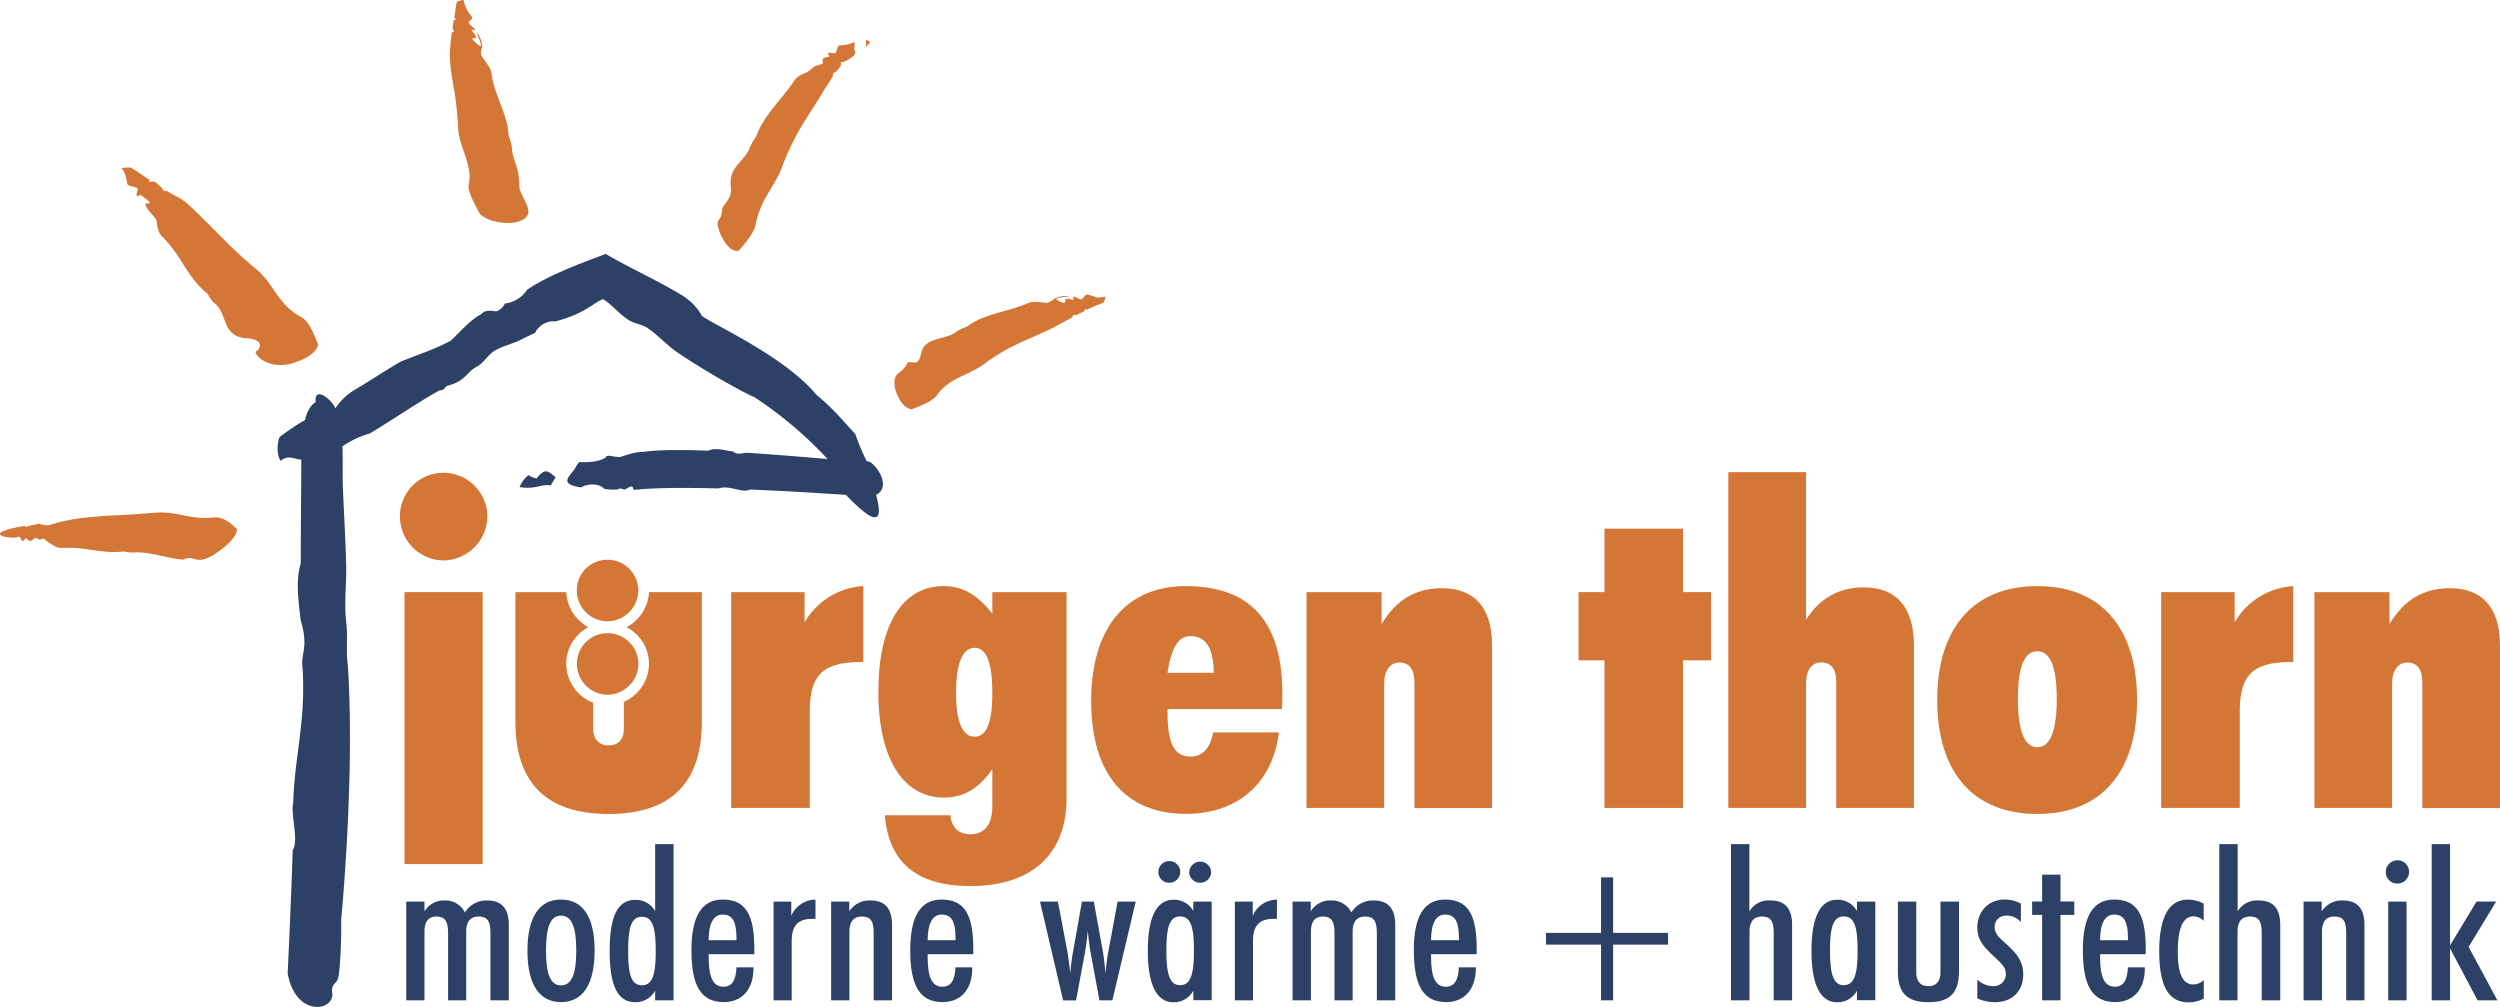 <svg xmlns="http://www.w3.org/2000/svg" id="Ebene_1" data-name="Ebene 1" viewBox="0 0 712.64 287.03"><defs><style>.cls-1,.cls-2{fill:#d47736;}.cls-2,.cls-3{fill-rule:evenodd;}.cls-3,.cls-4{fill:#2c4165;}</style></defs><title>thorn_logo</title><polygon class="cls-1" points="115.31 246.31 137.58 246.31 137.58 168.79 115.31 168.79 115.31 246.31 115.31 246.31"></polygon><path class="cls-1" d="M146.92,168.79V205.7c0,17.47,8.86,26.33,26.58,26.33s26.57-8.86,26.57-26.33V168.79H185a12,12,0,0,1-6.43,10A11.73,11.73,0,0,1,185,189.2a12,12,0,0,1-7.18,10.87v7.72c0,3-1.59,4.68-4.3,4.68s-4.43-1.72-4.43-4.68v-7.47a11.93,11.93,0,0,1-7.67-11.12,11.72,11.72,0,0,1,6.33-10.41,12,12,0,0,1-6.32-10Z"></path><path class="cls-1" d="M173.13,177.11a8.93,8.93,0,0,0,8.84-8.84,8.82,8.82,0,0,0-8.84-8.71,8.71,8.71,0,0,0-8.71,8.71,8.82,8.82,0,0,0,8.71,8.84Zm0,20.93A8.93,8.93,0,0,0,182,189.2a8.82,8.82,0,0,0-8.84-8.71,8.71,8.71,0,0,0-8.71,8.71,8.82,8.82,0,0,0,8.71,8.84Z"></path><path class="cls-1" d="M126.35,159.76a12.72,12.72,0,0,0,12.59-12.59,12.57,12.57,0,0,0-12.59-12.41A12.41,12.41,0,0,0,114,147.17a12.56,12.56,0,0,0,12.4,12.59Z"></path><path class="cls-1" d="M208.43,230.31h22.4V202.87c0-10.33,3.57-14.15,14.76-14.15h.5V167.07a20.76,20.76,0,0,0-16.74,10.33v-8.61H208.43v61.52Z"></path><path class="cls-1" d="M282.87,168.79v6.15c-4.19-5.41-8.49-7.87-13.91-7.87-11.44,0-18.58,10.58-18.58,30.14s7.39,30.15,18.71,30.15c5.66,0,10.09-2.71,13.78-8.12v10.45c0,5.54-2.34,8.12-6.28,8.12-3.32,0-5.41-2-5.66-5.41h-18.7c1.11,13.54,9.23,20.18,24.36,20.18,17.47,0,27.44-9,27.44-25.1V168.79Zm-10.34,28.67c0-8.37,1.85-12.8,5.29-12.8s5.05,4.43,5.05,12.8S281.27,210,277.82,210s-5.29-4.19-5.29-12.55Z"></path><path class="cls-1" d="M364.56,208.78h-18.7c-1,4.67-3.08,6.89-6.52,6.89-4.8,0-6.53-4.06-6.53-12.68v-.86h32.61c.12-1.47.12-3.07.12-4.43,0-20.54-9.1-30.63-27.56-30.63-16.85,0-26.94,11.81-26.94,32.73S320.88,232,338.1,232c14.65,0,24.74-8.73,26.46-23.25Zm-31.75-17c1-6.89,3-10.46,6.53-10.46,4.42,0,6.64,3.57,6.64,10.46Z"></path><path class="cls-1" d="M372.43,230.31h22.14V194.87c0-3.81,1.73-6,4.31-6,2.83,0,4.31,1.85,4.31,5.66v35.81h22.14V184.05c0-10.71-4.92-16.37-14.27-16.37-7.5,0-13,3.2-17.23,10.21v-9.1h-21.4v61.52Z"></path><polygon class="cls-1" points="457.36 230.31 479.76 230.31 479.76 188.23 487.75 188.23 487.75 168.79 479.76 168.79 479.76 150.7 457.36 150.7 457.36 168.79 449.98 168.79 449.98 188.23 457.36 188.23 457.36 230.31 457.36 230.31"></polygon><path class="cls-1" d="M492.67,230.31h22.15V194.75c0-3.81,1.72-5.91,4.3-5.91,2.83,0,4.31,1.73,4.31,5.54v35.93h22.15V183.92c0-10.7-4.93-16.48-14.28-16.48-7.13,0-12.55,3.07-16.48,9.22V134.58H492.67v95.73Z"></path><path class="cls-1" d="M552.21,199.55c0,20.79,10.46,32.48,28.55,32.48s28.42-11.81,28.42-32.48-10.33-32.48-28.42-32.48-28.55,11.81-28.55,32.48Zm23-.37c0-9.11,1.85-13.53,5.54-13.53s5.54,4.42,5.54,13.53S584.45,213,580.76,213s-5.54-4.68-5.54-13.78Z"></path><path class="cls-1" d="M616.06,230.31h22.4V202.87c0-10.33,3.57-14.15,14.76-14.15h.49V167.07A20.75,20.75,0,0,0,637,177.4v-8.61H616.06v61.52Z"></path><path class="cls-1" d="M659.74,230.31h22.14V194.87c0-3.81,1.73-6,4.31-6,2.83,0,4.31,1.85,4.31,5.66v35.81h22.14V184.05c0-10.71-4.92-16.37-14.27-16.37-7.5,0-13,3.2-17.23,10.21v-9.1h-21.4v61.52Z"></path><path class="cls-2" d="M37.38,47.79c1.88,1.2,3.55,2.4,5.3,3.5-.16.24-.4.49-.06.52,2.17-.27,2,.64,3.51,1.68l.19.32h0c.17.4.33.81,1.26.61h0c5.84,3.72,1.78-.76,17.73,15.35,2.5,2.42,5,4.7,7.64,6.87,5.25,4.32,6.14,10.14,13,13.79,2.5,1.46,3.86,5.73,4.75,7.85-1.09,3.93-8.33,5.58-8.77,5.62-6.42.94-9.32-2.93-9.07-3.69,1.37-.52,2.68-3.42-2.35-3.76-7.47-.38-5.49-7-9.34-10-1-.75-1.38-1.84-2.22-2.89-5.82-4.72-7.31-11-12.85-16.23-1.35-1.44-1.17-3.42-1.69-4.95-5.36-6-1.86-3.75-1.73-4.61.08-.38-2.28-1.82-2.34-2.09.09-.38-1.34.44-1.29.25-.44-.82.73-2.29-.18-2.47-.62-.18-1.21-.32-1.78-.46a2,2,0,0,1-.77-.45h0c-.56-3.31-1.14-4-1.81-4.66h0a15.07,15.07,0,0,1,2.91-.1Z"></path><path class="cls-2" d="M130.19.55c-.28,1.58-.46,3.09-.7,4.54.3.2.65.37.45.48a1.37,1.37,0,0,0-.58.2h0C129.11,7,129.14,7,129,8l.13.34h0c.22.42.44.84-.32.88h0c-.24,1.54-.3,2.21-.43,3.66-.55,4.88.62,9.77,1.45,15.15.38,2.9.64,5.69.76,8.41.21,5.44,4.35,10.92,3,16.22-.39,2.06,2.15,6.27,3.25,8.42,3.79,3.15,9.64,2.43,9.94,2.34,7.38-1.7,2-6.2,1.27-10,.05-6.27-2.14-7.8-2.15-11.61a16.5,16.5,0,0,0-.93-3.2c-.13-5.82-4.26-11.83-4.89-17.93-.3-1.63-2-3.37-2.87-4.89-.36-1.05.28-2,.23-2.74a7.88,7.88,0,0,0-1.32-3.64c-.44-.31.75,2.16,1,3.49.11.87-2-1.06-2.47-1.74-.36-.33,1.37-.29,1-.62,0-.53-.72-1.18-1.17-1.86-.36-.33,1.21.09,1-.08-.33-.84-2.28-1.94-1.82-2.32h0l.79-.84h0a.86.86,0,0,0,.14-.59h0A9.73,9.73,0,0,1,132.15,0h0a6.59,6.59,0,0,0-2,.55Z"></path><path class="cls-2" d="M7.15,149.89c0,.21-.07.47.2.31a29.55,29.55,0,0,1,3.87-.91h0c4.34,1.63,1.83-1.63,23.24-2.46,3.26-.17,6.49-.43,9.71-.68,6.51-.52,9.69,2.12,16.94,1.35,2.74-.21,5.24,2.1,6.44,3.38-.11,3.23-6.3,7.06-6.64,7.28-5.49,3.22-5.16-.22-8.56,1.34-3.18.06-10-2.4-14.14-2a16.19,16.19,0,0,1-3-.29c-6.68.72-10.74-1.46-17.65-1-1.75,0-2.55-1-3.71-1.52-2.46-2.43-1.41.1-3.59-1.4-.12-.24-1.41,1.12-1.52.87-.62.06-.86-.42-1.32-.7-.12-.24-.82.94-.88.82-.74-.19-.53-1.61-1.32-1.22h0c-1.8.77-11.86-.84,1.92-3.18Z"></path><path class="cls-2" d="M248.07,12l-1.36,1.47h0a5,5,0,0,0,.13-1.75c.12-.64.66-.11,1.23.28Z"></path><path class="cls-2" d="M240.16,17.81c-.21-.11-.43-.29-.46,0a2,2,0,0,1,0,.65h0c0,.26-.37,1-1.46,2l-.27.17h0a.72.72,0,0,0-.49,1h0l-.16.25c-.45.65-1.56,2.73-2.1,3.29-2.8,4.8-5.67,8.71-8.44,13.84a74.51,74.51,0,0,0-3.87,8.65c-2.25,5.93-6.16,9.12-7.52,16.41-.61,2.72-3.4,5.74-4.79,7.39-3,.74-5.28-4.75-5.39-5.09-1.73-5,.33-2,.71-7.06,1.07-2,2.47-2.54,2.49-5.54-1.1-6.36,3.88-7.44,5.39-11.87a19.38,19.38,0,0,1,1.74-3c2.53-6.65,7.14-10.24,11-16.08,1.08-1.47,2.73-1.84,4-2.52,2.08-1.67.75-1.1,3.91-2.11.34,0-.18-1.46.15-1.43.39-.46,1-.41,1.66-.6.33,0-.4-1-.23-1,.74-.41,2.07.46,2.25-.23h0l.46-1.35h0a1.53,1.53,0,0,1,.43-.59h0c1.77-.32,1.69.08,4.39-1a7.05,7.05,0,0,1-.09,2.09h0c1.56,1.8-3,3.58-3.32,3.7Z"></path><path class="cls-2" d="M314.46,86.32a50.42,50.42,0,0,0-4.67,2c-.21-.17-.41-.4-.51-.21a1.32,1.32,0,0,1-.17.55h0c-1.91,1-.19.08-2.2,1.14l-.36,0h0c-.43,0-.86,0-.84.62h0l-.26.14c-1,.69.69-.37-3.27,1.79h0c-4.66,2.63-9.33,4.22-14.24,6.74a54.27,54.27,0,0,0-7.38,4.65c-4.56,3.39-10,3.88-13.59,9.06-1.46,1.83-5.21,3.11-7.11,3.9-3.45-.61-4.77-6-4.79-6.3-.63-4.81,1.79-3.17,3.72-7.15,1.54-.27,2.87,1.12,3.62-1.9.88-5.71,7-4.14,10.21-6.84a16.31,16.31,0,0,1,3-1.41c5.23-3.87,11.56-4.07,17.58-6.76,1.64-.61,3.54-.09,5.17,0,1.09-.19,1.92-1.15,2.73-1.47A8.85,8.85,0,0,1,305,84.4c-1.27.25-2.26.28-3.64.62-.91.27,1.26,1.22,2,1.32.36.16.18-1.26.55-1.1.54-.21,1.26.11,2,.2.36.16-.19-1,0-.89.91,0,2.18,1.18,2.54.67h0l.83-.94h0a1.35,1.35,0,0,1,.63-.32h0c3.44.78,1.78,1.11,5.19.62h0a5.16,5.16,0,0,1-.55,1.74Z"></path><path class="cls-3" d="M79.87,124.45c-.49.21-1.46,4.58.14,6.92,2.16-2,4.58-.18,5.88-.39,0,5.19-.17,22.32-.16,29.64-1.52,4.81-.63,10.94,0,16.25,2.36,7.79-.12,9.5.51,13.5,1,15.22-2.33,25.48-2.65,38.51-.85,2.92,1.68,10.91-.15,13.45C83,256.7,82,277.33,82,277.46c2.28,12.68,13.4,10.77,12.7,5.6-.33-2.7,1.14-2.48,1.67-4.16.66-2.57,1-12.37.87-16.49,0-.22,4-40.76,1.91-72.85-.57-3.63.06-7.92-.46-12.22-.58-4.82,0-9.84,0-14.67,0-6.64-1-21.74-1-26.45,0-7-.05-9-.06-9a27.1,27.1,0,0,1,7.79-3.66c6.36-3.8,13.52-8.77,19.92-12.31,1.41.16,1.49-1.25,2.41-1.33,4.92-1.31,5.38-3.89,7.92-5.25S139,101,141.48,99.7c2.21-1.15,4.85-1.77,6.92-2.83s2.38-1.13,4.27-2.07c-.29-.09,1.92-3.58,5.56-3.16,8.58-2.23,10.72-5.23,13.66-6.37,2.45,1.47,4.32,4,7.36,6,1.54,1,3.68,1.15,5.3,2.22,3,2,5.62,5,8.64,7.05,9.06,6.08,19.44,11.72,21.85,12.67a113.38,113.38,0,0,1,20.85,17.63c-3.94-.31-13-1.13-22.68-1.76-1.42-.09-3,.81-4.29-.42-2.35-.13-4.7-1.24-7-.18-7.48-.29-14.34-.29-18.41.32-3.88,0-7,2.08-7.73,1.37-1.36.07-2.77-.77-3.19.28-1.72,1.2-5.31,1.46-7.33,1.25-.51.15-1.33,1.86-1.63,2.24-1.91,2.42-3.86,4.13,2,5,1.18-.77,4.71-1.61,6.65.43a15.74,15.74,0,0,0,3.85.14c.75-.59,1.33,0,2,.06,3.11-2,1.82,0,2.77.06,5.77-.62,14.66-.64,23.9-.4,3.18-1.07,6.88,1.5,9,.31,12.31.51,23.64,1.29,27.32,1.52,1.48,1.52,3.08,3.11,4.53,4.32.33.28.66.53,1,.77,3,2.23,5,2.18,3.19-4.68,0-.34-.43-.46.22-.55,4.36-2.85-1.3-9.8-2.83-9.38-.53-.26-3.23-7-3.38-7.75-4.58-5-5.94-6.87-11.21-11.36-10-12-33.57-21.72-32.77-22.79a16,16,0,0,0-4.94-5.13c-6.49-4.1-16.09-8.44-22.26-12.13-3.62,1.41-16,5.71-22.42,10.23a8.85,8.85,0,0,1-6.36,3.92,4,4,0,0,1-2.46,2.24c-1.94-.35-3.23-.32-4.12.7-3.15,1.64-5.77,4.71-8.74,7.6-4.46,2.39-8.36,3.65-14.08,5.88-4.48,2.52-9,5.59-13.47,8.23a16.59,16.59,0,0,0-5.42,5.22c-.89-2.43-6.14-6.63-5.61-1.78-1.42.75-2.7,3.16-3,5.07a74.88,74.88,0,0,0-7.13,4.76Z"></path><path class="cls-3" d="M150.69,135.4c.37.52,2.25,1,2.25,1,2.74-3.53,3.5-1.67,5.46-.41h0L157,138.38h0c-2.77-.51-4.22,1.24-8.91.46a8.92,8.92,0,0,1,2.59-3.44Z"></path><path class="cls-4" d="M115.8,285.15H121V265.56c0-2.82,1.13-4.29,3.39-4.29,2.68,0,3.34,1.59,3.34,4.94v18.94h5.17V265.56c0-2.82,1.19-4.29,3.51-4.29,2.8,0,3.39,1.59,3.39,4.94v18.94h5.24V263.68c0-4.7-2-7-6.19-7a7.19,7.19,0,0,0-6.31,3.42,6.23,6.23,0,0,0-5.77-3.42A6.45,6.45,0,0,0,121,259.8V257H115.8v28.17Z"></path><path class="cls-4" d="M150.35,271c0,9.65,3.39,14.65,9.57,14.65s9.58-5,9.58-14.65-3.39-14.58-9.58-14.58-9.57,5-9.57,14.58Zm5.29-.06c0-6.7,1.25-9.93,4.28-9.93s4.35,3.23,4.35,9.93-1.31,9.94-4.35,9.94-4.28-3.23-4.28-9.94Z"></path><path class="cls-4" d="M186.74,285.15H192V240.63h-5.24v19.11a6.25,6.25,0,0,0-5.65-3.23c-5.12,0-7.32,4.82-7.32,14.58s2.2,14.59,7.32,14.59a6.29,6.29,0,0,0,5.65-3.3v2.77Zm-7.67-14.06c0-6.58.83-9.76,3.92-9.76s3.93,3.23,3.93,9.76-.83,9.76-3.93,9.76-3.92-3.17-3.92-9.76Z"></path><path class="cls-4" d="M214.75,275.74h-4.82c-.12,3.7-1.31,5.53-3.69,5.53-3,0-4.22-2.71-4.22-8.41V272h13v-1.64c0-9.65-2.5-13.94-9-13.94-6,0-8.92,4.76-8.92,14.47,0,10.05,2.68,14.76,9.22,14.76,5.17,0,8.45-3.59,8.45-9.59v-.35ZM202,268c0-4.83,1.42-7.3,4-7.3,2.86,0,3.93,2.12,3.93,6.59V268Z"></path><path class="cls-4" d="M220.5,285.15h5.18v-17c0-4.29,1.84-6.23,5.89-6.23h.89v-5.47a7.49,7.49,0,0,0-6.9,4.64V257H220.5v28.17Z"></path><path class="cls-4" d="M236.91,285.15h5.23V265.56c0-2.82,1.19-4.29,3.51-4.29,2.8,0,3.39,1.59,3.39,4.94v18.94h5.24V263.68c0-4.7-2-7-6.19-7a6.74,6.74,0,0,0-6,3.12V257h-5.17v28.17Z"></path><path class="cls-4" d="M277.17,275.74h-4.82c-.12,3.7-1.31,5.53-3.69,5.53-3,0-4.22-2.71-4.22-8.41V272h13v-1.64c0-9.65-2.5-13.94-9.05-13.94-6,0-8.92,4.76-8.92,14.47,0,10.05,2.68,14.76,9.22,14.76,5.18,0,8.45-3.59,8.45-9.59v-.35ZM264.44,268c0-4.83,1.43-7.3,4-7.3,2.86,0,3.93,2.12,3.93,6.59V268Z"></path><path class="cls-4" d="M310.85,271.33l2.55,13.82h3.69L323.75,257h-5.17l-2.68,14.46c-.23,1.24-.53,3.24-.77,6-.24-2.41-.42-4.35-.71-6L311.8,257h-3.39l-2.56,14.46c-.3,1.59-.54,3.59-.77,6-.24-2.29-.48-4.29-.78-6L301.57,257h-5.12l6.6,28.17h3.69l2.56-13.82a59.65,59.65,0,0,0,.77-6.06c.24,2.35.48,4.35.78,6.06Z"></path><path class="cls-4" d="M339,248.57a3.06,3.06,0,0,0,3.09,3.06,3.11,3.11,0,0,0,3.16-3.06,3.13,3.13,0,0,0-6.25,0Zm-8.8,0a3.05,3.05,0,0,0,3.09,3.06,3.11,3.11,0,0,0,3.15-3.06,3.12,3.12,0,1,0-6.24,0ZM332.49,271c0-6.58.83-9.76,3.92-9.76s3.93,3.18,3.93,9.76-.89,9.82-3.93,9.82-3.92-3.23-3.92-9.82Zm7.67,14.12h5.24V257h-5.24v2.7a6.25,6.25,0,0,0-5.65-3.23c-4.76,0-7.32,4.88-7.32,14.58s2.56,14.65,7.32,14.65a6.29,6.29,0,0,0,5.65-3.3v2.77Z"></path><path class="cls-4" d="M352,285.15h5.18v-17c0-4.29,1.84-6.23,5.89-6.23H364v-5.47a7.49,7.49,0,0,0-6.9,4.64V257H352v28.17Z"></path><path class="cls-4" d="M368.45,285.15h5.24V265.56c0-2.82,1.13-4.29,3.39-4.29,2.67,0,3.33,1.59,3.33,4.94v18.94h5.17V265.56c0-2.82,1.19-4.29,3.51-4.29,2.8,0,3.39,1.59,3.39,4.94v18.94h5.24V263.68c0-4.7-2-7-6.19-7a7.16,7.16,0,0,0-6.3,3.42,6.25,6.25,0,0,0-5.77-3.42,6.43,6.43,0,0,0-5.83,3.12V257h-5.18v28.17Z"></path><path class="cls-4" d="M420.67,275.74h-4.82c-.12,3.7-1.31,5.53-3.69,5.53-3,0-4.22-2.71-4.22-8.41V272h13v-1.64c0-9.65-2.49-13.94-9-13.94-6,0-8.92,4.76-8.92,14.47,0,10.05,2.68,14.76,9.22,14.76,5.17,0,8.45-3.59,8.45-9.59v-.35ZM407.94,268c0-4.83,1.42-7.3,4-7.3,2.86,0,3.93,2.12,3.93,6.59V268Z"></path><polygon class="cls-4" points="459.84 250.1 456.39 250.1 456.39 265.92 440.69 265.92 440.69 269.27 456.39 269.27 456.39 285.15 459.84 285.15 459.84 269.27 475.49 269.27 475.49 265.92 459.84 265.92 459.84 250.1 459.84 250.1"></polygon><path class="cls-4" d="M493.48,285.15h5.23V265.56c0-2.82,1.19-4.29,3.51-4.29,2.8,0,3.39,1.59,3.39,4.94v18.94h5.24V263.68c0-4.7-2-7-6.19-7a6.39,6.39,0,0,0-6,3.12V240.63h-5.23v44.52Z"></path><path class="cls-4" d="M521.66,271c0-6.58.84-9.76,3.93-9.76s3.93,3.18,3.93,9.76-.9,9.82-3.93,9.82-3.93-3.23-3.93-9.82Zm7.68,14.12h5.23V257h-5.23v2.7a6.25,6.25,0,0,0-5.65-3.23c-4.76,0-7.32,4.88-7.32,14.58s2.56,14.65,7.32,14.65a6.29,6.29,0,0,0,5.65-3.3v2.77Z"></path><path class="cls-4" d="M541,276.86c0,6.17,2.56,8.82,8.69,8.82s8.74-2.65,8.74-8.82V257h-5.29v20.17c0,2.59-1.19,3.94-3.45,3.94s-3.45-1.35-3.45-3.94V257H541v19.88Z"></path><path class="cls-4" d="M563.64,279.21v5.41a13.25,13.25,0,0,0,5,1.06c4.94,0,8.09-3.12,8.09-7.88,0-3.53-1.6-5.77-4.58-8.47-2-1.88-3.57-2.94-3.57-5.12A3.19,3.19,0,0,1,571.9,261a5.17,5.17,0,0,1,4.17,1.88v-5.29a9.38,9.38,0,0,0-4.52-1.18c-4.7,0-7.91,3.35-7.91,8.06,0,3.35,1.78,5.41,4.69,8.11,2,1.88,3.45,3.06,3.45,5.06a3.45,3.45,0,0,1-3.74,3.47,6.66,6.66,0,0,1-4.4-1.88Z"></path><polygon class="cls-4" points="582.12 285.15 587.36 285.15 587.36 260.8 591.28 260.8 591.28 256.98 587.36 256.98 587.36 249.33 582.12 249.33 582.12 256.98 579.27 256.98 579.27 260.8 582.12 260.8 582.12 285.15 582.12 285.15"></polygon><path class="cls-4" d="M611.38,275.74h-4.82c-.12,3.7-1.31,5.53-3.69,5.53-3,0-4.22-2.71-4.22-8.41V272h13v-1.64c0-9.65-2.49-13.94-9-13.94-6,0-8.92,4.76-8.92,14.47,0,10.05,2.68,14.76,9.22,14.76,5.18,0,8.45-3.59,8.45-9.59v-.35ZM598.65,268c0-4.83,1.42-7.3,4-7.3,2.86,0,3.93,2.12,3.93,6.59V268Z"></path><path class="cls-4" d="M628.2,284.68v-5.3a4.39,4.39,0,0,1-3,1.24c-3,0-4.41-3.06-4.41-9.29,0-6.77,1.49-10.12,4.52-10.12a4.06,4.06,0,0,1,2.86,1.3v-4.94a9.69,9.69,0,0,0-4.58-1.12c-5.24,0-8.09,4.94-8.09,14.64,0,9.88,2.56,14.64,8.39,14.64a9.48,9.48,0,0,0,4.28-1.05Z"></path><path class="cls-4" d="M632.59,285.15h5.23V265.56c0-2.82,1.19-4.29,3.51-4.29,2.8,0,3.39,1.59,3.39,4.94v18.94H650V263.68c0-4.7-2-7-6.19-7a6.39,6.39,0,0,0-5.95,3.12V240.63h-5.23v44.52Z"></path><path class="cls-4" d="M656.67,285.15h5.23V265.56c0-2.82,1.19-4.29,3.51-4.29,2.8,0,3.39,1.59,3.39,4.94v18.94H674V263.68c0-4.7-2-7-6.19-7a6.74,6.74,0,0,0-6,3.12V257h-5.17v28.17Z"></path><path class="cls-4" d="M680.81,285.15H686V257h-5.23v28.17Zm-.72-36.58a3.23,3.23,0,0,0,3.33,3.29,3.32,3.32,0,1,0-3.33-3.29Z"></path><polygon class="cls-4" points="693.17 285.15 698.4 285.15 698.4 270.33 706.25 285.15 711.9 285.15 703.7 269.92 711.55 256.98 705.96 256.98 698.4 269.5 698.4 240.63 693.17 240.63 693.17 285.15 693.17 285.15"></polygon></svg>